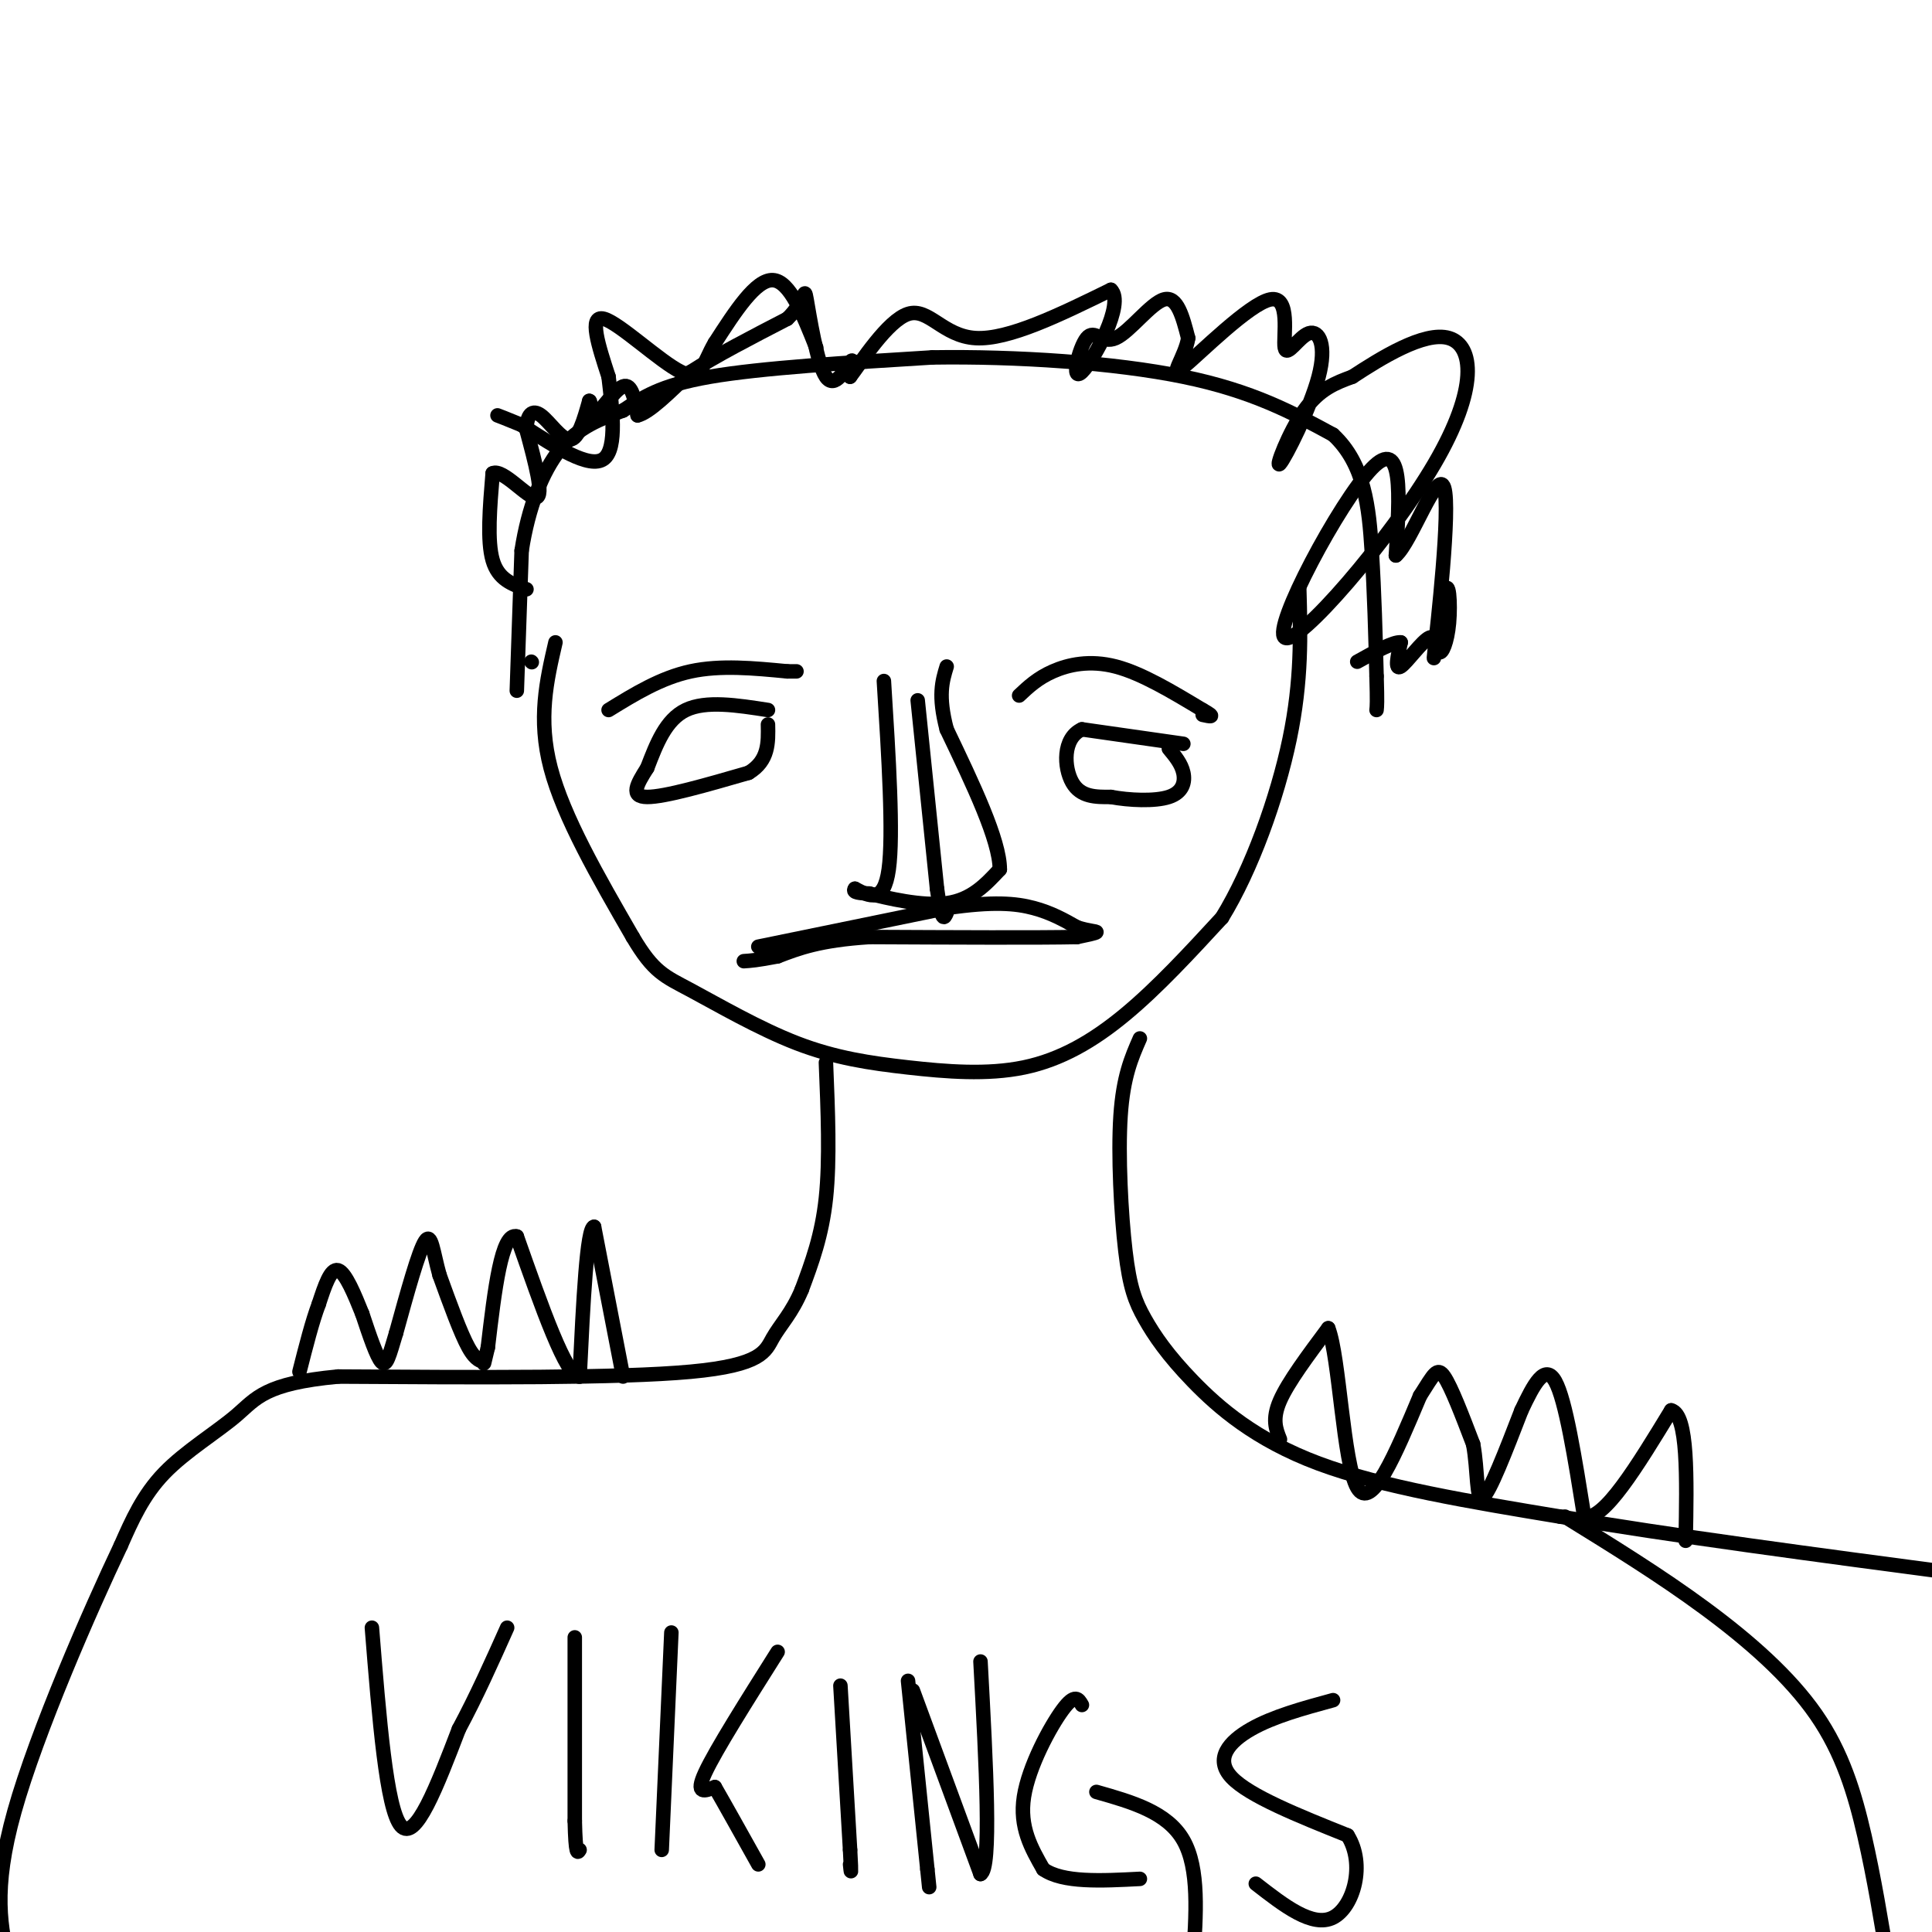 <svg viewBox='0 0 400 400' version='1.1' xmlns='http://www.w3.org/2000/svg' xmlns:xlink='http://www.w3.org/1999/xlink'><g fill='none' stroke='#000000' stroke-width='3' stroke-linecap='round' stroke-linejoin='round'><path d='M115,133c-1.833,7.917 -3.667,15.833 -1,26c2.667,10.167 9.833,22.583 17,35'/><path d='M131,194c4.302,7.312 6.556,8.091 12,11c5.444,2.909 14.078,7.948 22,11c7.922,3.052 15.134,4.117 23,5c7.866,0.883 16.387,1.584 24,0c7.613,-1.584 14.318,-5.453 21,-11c6.682,-5.547 13.341,-12.774 20,-20'/><path d='M253,190c6.133,-9.956 11.467,-24.844 14,-37c2.533,-12.156 2.267,-21.578 2,-31'/><path d='M171,220c0.417,10.083 0.833,20.167 0,28c-0.833,7.833 -2.917,13.417 -5,19'/><path d='M166,267c-1.988,4.798 -4.458,7.292 -6,10c-1.542,2.708 -2.155,5.631 -17,7c-14.845,1.369 -43.923,1.185 -73,1'/><path d='M70,285c-15.262,1.429 -16.917,4.500 -21,8c-4.083,3.500 -10.595,7.429 -15,12c-4.405,4.571 -6.702,9.786 -9,15'/><path d='M25,320c-6.244,13.133 -17.356,38.467 -22,55c-4.644,16.533 -2.822,24.267 -1,32'/><path d='M236,215c-1.729,3.942 -3.459,7.885 -4,16c-0.541,8.115 0.106,20.404 1,28c0.894,7.596 2.033,10.500 4,14c1.967,3.500 4.760,7.596 10,13c5.240,5.404 12.926,12.115 26,17c13.074,4.885 31.537,7.942 50,11'/><path d='M323,314c22.333,3.833 53.167,7.917 84,12'/><path d='M324,314c9.923,6.125 19.845,12.250 29,19c9.155,6.750 17.542,14.125 23,22c5.458,7.875 7.988,16.250 10,25c2.012,8.750 3.506,17.875 5,27'/><path d='M129,285c0.000,0.000 -6.000,-31.000 -6,-31'/><path d='M123,254c-1.500,0.000 -2.250,15.500 -3,31'/><path d='M120,285c-2.667,0.333 -7.833,-14.333 -13,-29'/><path d='M107,256c-3.167,-1.000 -4.583,11.000 -6,23'/><path d='M101,279c-1.048,4.238 -0.667,3.333 -1,3c-0.333,-0.333 -1.381,-0.095 -3,-3c-1.619,-2.905 -3.810,-8.952 -6,-15'/><path d='M91,264c-1.333,-4.733 -1.667,-9.067 -3,-7c-1.333,2.067 -3.667,10.533 -6,19'/><path d='M82,276c-1.422,4.733 -1.978,7.067 -3,6c-1.022,-1.067 -2.511,-5.533 -4,-10'/><path d='M75,272c-1.556,-3.867 -3.444,-8.533 -5,-9c-1.556,-0.467 -2.778,3.267 -4,7'/><path d='M66,270c-1.333,3.500 -2.667,8.750 -4,14'/><path d='M265,298c-0.833,-2.083 -1.667,-4.167 0,-8c1.667,-3.833 5.833,-9.417 10,-15'/><path d='M275,275c2.311,5.844 3.089,27.956 6,33c2.911,5.044 7.956,-6.978 13,-19'/><path d='M294,289c2.867,-4.467 3.533,-6.133 5,-4c1.467,2.133 3.733,8.067 6,14'/><path d='M305,299c1.022,5.422 0.578,11.978 2,11c1.422,-0.978 4.711,-9.489 8,-18'/><path d='M315,292c2.533,-5.378 4.867,-9.822 7,-6c2.133,3.822 4.067,15.911 6,28'/><path d='M328,314c4.000,1.000 11.000,-10.500 18,-22'/><path d='M346,292c3.500,0.833 3.250,13.917 3,27'/><path d='M77,337c1.500,18.750 3.000,37.500 6,41c3.000,3.500 7.500,-8.250 12,-20'/><path d='M95,358c3.667,-6.833 6.833,-13.917 10,-21'/><path d='M119,339c0.000,0.000 0.000,38.000 0,38'/><path d='M119,377c0.167,7.333 0.583,6.667 1,6'/><path d='M139,338c0.000,0.000 -2.000,45.000 -2,45'/><path d='M161,342c-6.417,10.167 -12.833,20.333 -15,25c-2.167,4.667 -0.083,3.833 2,3'/><path d='M148,370c1.833,3.167 5.417,9.583 9,16'/><path d='M174,349c0.000,0.000 2.000,34.000 2,34'/><path d='M176,383c0.333,6.167 0.167,4.583 0,3'/><path d='M188,348c0.000,0.000 4.000,39.000 4,39'/><path d='M192,387c0.667,6.500 0.333,3.250 0,0'/><path d='M189,350c0.000,0.000 14.000,38.000 14,38'/><path d='M203,388c2.333,-1.000 1.167,-22.500 0,-44'/><path d='M224,353c-0.711,-1.244 -1.422,-2.489 -4,1c-2.578,3.489 -7.022,11.711 -8,18c-0.978,6.289 1.511,10.644 4,15'/><path d='M216,387c4.000,2.833 12.000,2.417 20,2'/><path d='M227,371c7.333,2.083 14.667,4.167 18,10c3.333,5.833 2.667,15.417 2,25'/><path d='M248,403c0.000,0.000 0.100,0.100 0.1,0.1'/><path d='M276,352c-6.200,1.689 -12.400,3.378 -17,6c-4.600,2.622 -7.600,6.178 -4,10c3.600,3.822 13.800,7.911 24,12'/><path d='M279,380c3.778,5.956 1.222,14.844 -3,17c-4.222,2.156 -10.111,-2.422 -16,-7'/><path d='M110,137c0.000,0.000 0.100,0.100 0.1,0.1'/><path d='M107,143c0.000,0.000 1.000,-29.000 1,-29'/><path d='M108,114c1.356,-8.822 4.244,-16.378 8,-21c3.756,-4.622 8.378,-6.311 13,-8'/><path d='M129,85c3.978,-2.622 7.422,-5.178 18,-7c10.578,-1.822 28.289,-2.911 46,-4'/><path d='M193,74c17.333,-0.267 37.667,1.067 52,4c14.333,2.933 22.667,7.467 31,12'/><path d='M276,90c6.556,6.044 7.444,15.156 8,24c0.556,8.844 0.778,17.422 1,26'/><path d='M285,140c0.167,5.500 0.083,6.250 0,7'/><path d='M126,147c5.417,-3.333 10.833,-6.667 17,-8c6.167,-1.333 13.083,-0.667 20,0'/><path d='M163,139c3.333,0.000 1.667,0.000 0,0'/><path d='M159,147c-6.417,-1.000 -12.833,-2.000 -17,0c-4.167,2.000 -6.083,7.000 -8,12'/><path d='M134,159c-2.178,3.422 -3.622,5.978 0,6c3.622,0.022 12.311,-2.489 21,-5'/><path d='M155,160c4.167,-2.500 4.083,-6.250 4,-10'/><path d='M211,144c1.911,-1.800 3.822,-3.600 7,-5c3.178,-1.400 7.622,-2.400 13,-1c5.378,1.400 11.689,5.200 18,9'/><path d='M249,147c3.000,1.667 1.500,1.333 0,1'/><path d='M245,154c0.000,0.000 -21.000,-3.000 -21,-3'/><path d='M224,151c-4.067,1.844 -3.733,7.956 -2,11c1.733,3.044 4.867,3.022 8,3'/><path d='M230,165c3.738,0.702 9.083,0.958 12,0c2.917,-0.958 3.405,-3.131 3,-5c-0.405,-1.869 -1.702,-3.435 -3,-5'/><path d='M157,196c0.000,0.000 39.000,-8.000 39,-8'/><path d='M196,188c9.667,-1.422 14.333,-0.978 18,0c3.667,0.978 6.333,2.489 9,4'/><path d='M223,192c2.467,0.800 4.133,0.800 4,1c-0.133,0.200 -2.067,0.600 -4,1'/><path d='M223,194c-7.833,0.167 -25.417,0.083 -43,0'/><path d='M180,194c-10.333,0.667 -14.667,2.333 -19,4'/><path d='M161,198c-4.333,0.833 -5.667,0.917 -7,1'/><path d='M183,141c1.000,15.917 2.000,31.833 1,39c-1.000,7.167 -4.000,5.583 -7,4'/><path d='M177,184c-0.667,0.833 1.167,0.917 3,1'/><path d='M180,185c3.533,0.911 10.867,2.689 16,2c5.133,-0.689 8.067,-3.844 11,-7'/><path d='M207,180c0.000,-6.000 -5.500,-17.500 -11,-29'/><path d='M196,151c-1.833,-7.000 -0.917,-10.000 0,-13'/><path d='M190,145c0.000,0.000 4.000,39.000 4,39'/><path d='M194,184c1.000,7.333 1.500,6.167 2,5'/><path d='M109,122c-2.917,-1.000 -5.833,-2.000 -7,-6c-1.167,-4.000 -0.583,-11.000 0,-18'/><path d='M102,98c2.089,-1.067 7.311,5.267 9,5c1.689,-0.267 -0.156,-7.133 -2,-14'/><path d='M109,89c0.060,-3.238 1.208,-4.333 3,-3c1.792,1.333 4.226,5.095 6,5c1.774,-0.095 2.887,-4.048 4,-8'/><path d='M122,83c0.524,-0.131 -0.167,3.542 1,3c1.167,-0.542 4.190,-5.298 6,-6c1.810,-0.702 2.405,2.649 3,6'/><path d='M132,86c2.333,-0.500 6.667,-4.750 11,-9'/><path d='M143,77c5.167,-3.333 12.583,-7.167 20,-11'/><path d='M163,66c3.837,-3.635 3.431,-7.222 4,-4c0.569,3.222 2.115,13.252 4,16c1.885,2.748 4.110,-1.786 5,-3c0.890,-1.214 0.445,0.893 0,3'/><path d='M176,78c2.214,-2.893 7.750,-11.625 12,-13c4.250,-1.375 7.214,4.607 14,5c6.786,0.393 17.393,-4.804 28,-10'/><path d='M230,60c2.971,2.769 -3.602,14.692 -6,17c-2.398,2.308 -0.622,-5.000 1,-7c1.622,-2.000 3.091,1.308 6,0c2.909,-1.308 7.260,-7.231 10,-8c2.740,-0.769 3.870,3.615 5,8'/><path d='M246,70c-0.513,3.626 -4.297,8.691 -1,6c3.297,-2.691 13.673,-13.138 18,-14c4.327,-0.862 2.603,7.862 3,10c0.397,2.138 2.913,-2.311 5,-3c2.087,-0.689 3.745,2.382 2,9c-1.745,6.618 -6.893,16.782 -8,18c-1.107,1.218 1.827,-6.509 5,-11c3.173,-4.491 6.587,-5.745 10,-7'/><path d='M280,78c5.683,-3.723 14.890,-9.531 20,-8c5.110,1.531 6.122,10.400 -3,26c-9.122,15.600 -28.379,37.931 -31,36c-2.621,-1.931 11.394,-28.123 18,-35c6.606,-6.877 5.803,5.562 5,18'/><path d='M289,115c3.186,-2.663 8.650,-18.319 10,-14c1.350,4.319 -1.416,28.613 -2,34c-0.584,5.387 1.012,-8.135 2,-12c0.988,-3.865 1.367,1.926 1,6c-0.367,4.074 -1.480,6.432 -2,6c-0.520,-0.432 -0.448,-3.655 -2,-3c-1.552,0.655 -4.729,5.187 -6,6c-1.271,0.813 -0.635,-2.094 0,-5'/><path d='M290,133c-1.500,-0.167 -5.250,1.917 -9,4'/><path d='M169,72c-2.750,-6.917 -5.500,-13.833 -9,-14c-3.500,-0.167 -7.750,6.417 -12,13'/><path d='M148,71c-2.476,4.167 -2.667,8.083 -7,6c-4.333,-2.083 -12.810,-10.167 -16,-11c-3.190,-0.833 -1.095,5.583 1,12'/><path d='M126,78c0.689,5.956 1.911,14.844 -1,17c-2.911,2.156 -9.956,-2.422 -17,-7'/><path d='M108,88c-3.667,-1.500 -4.333,-1.750 -5,-2'/></g>
</svg>
